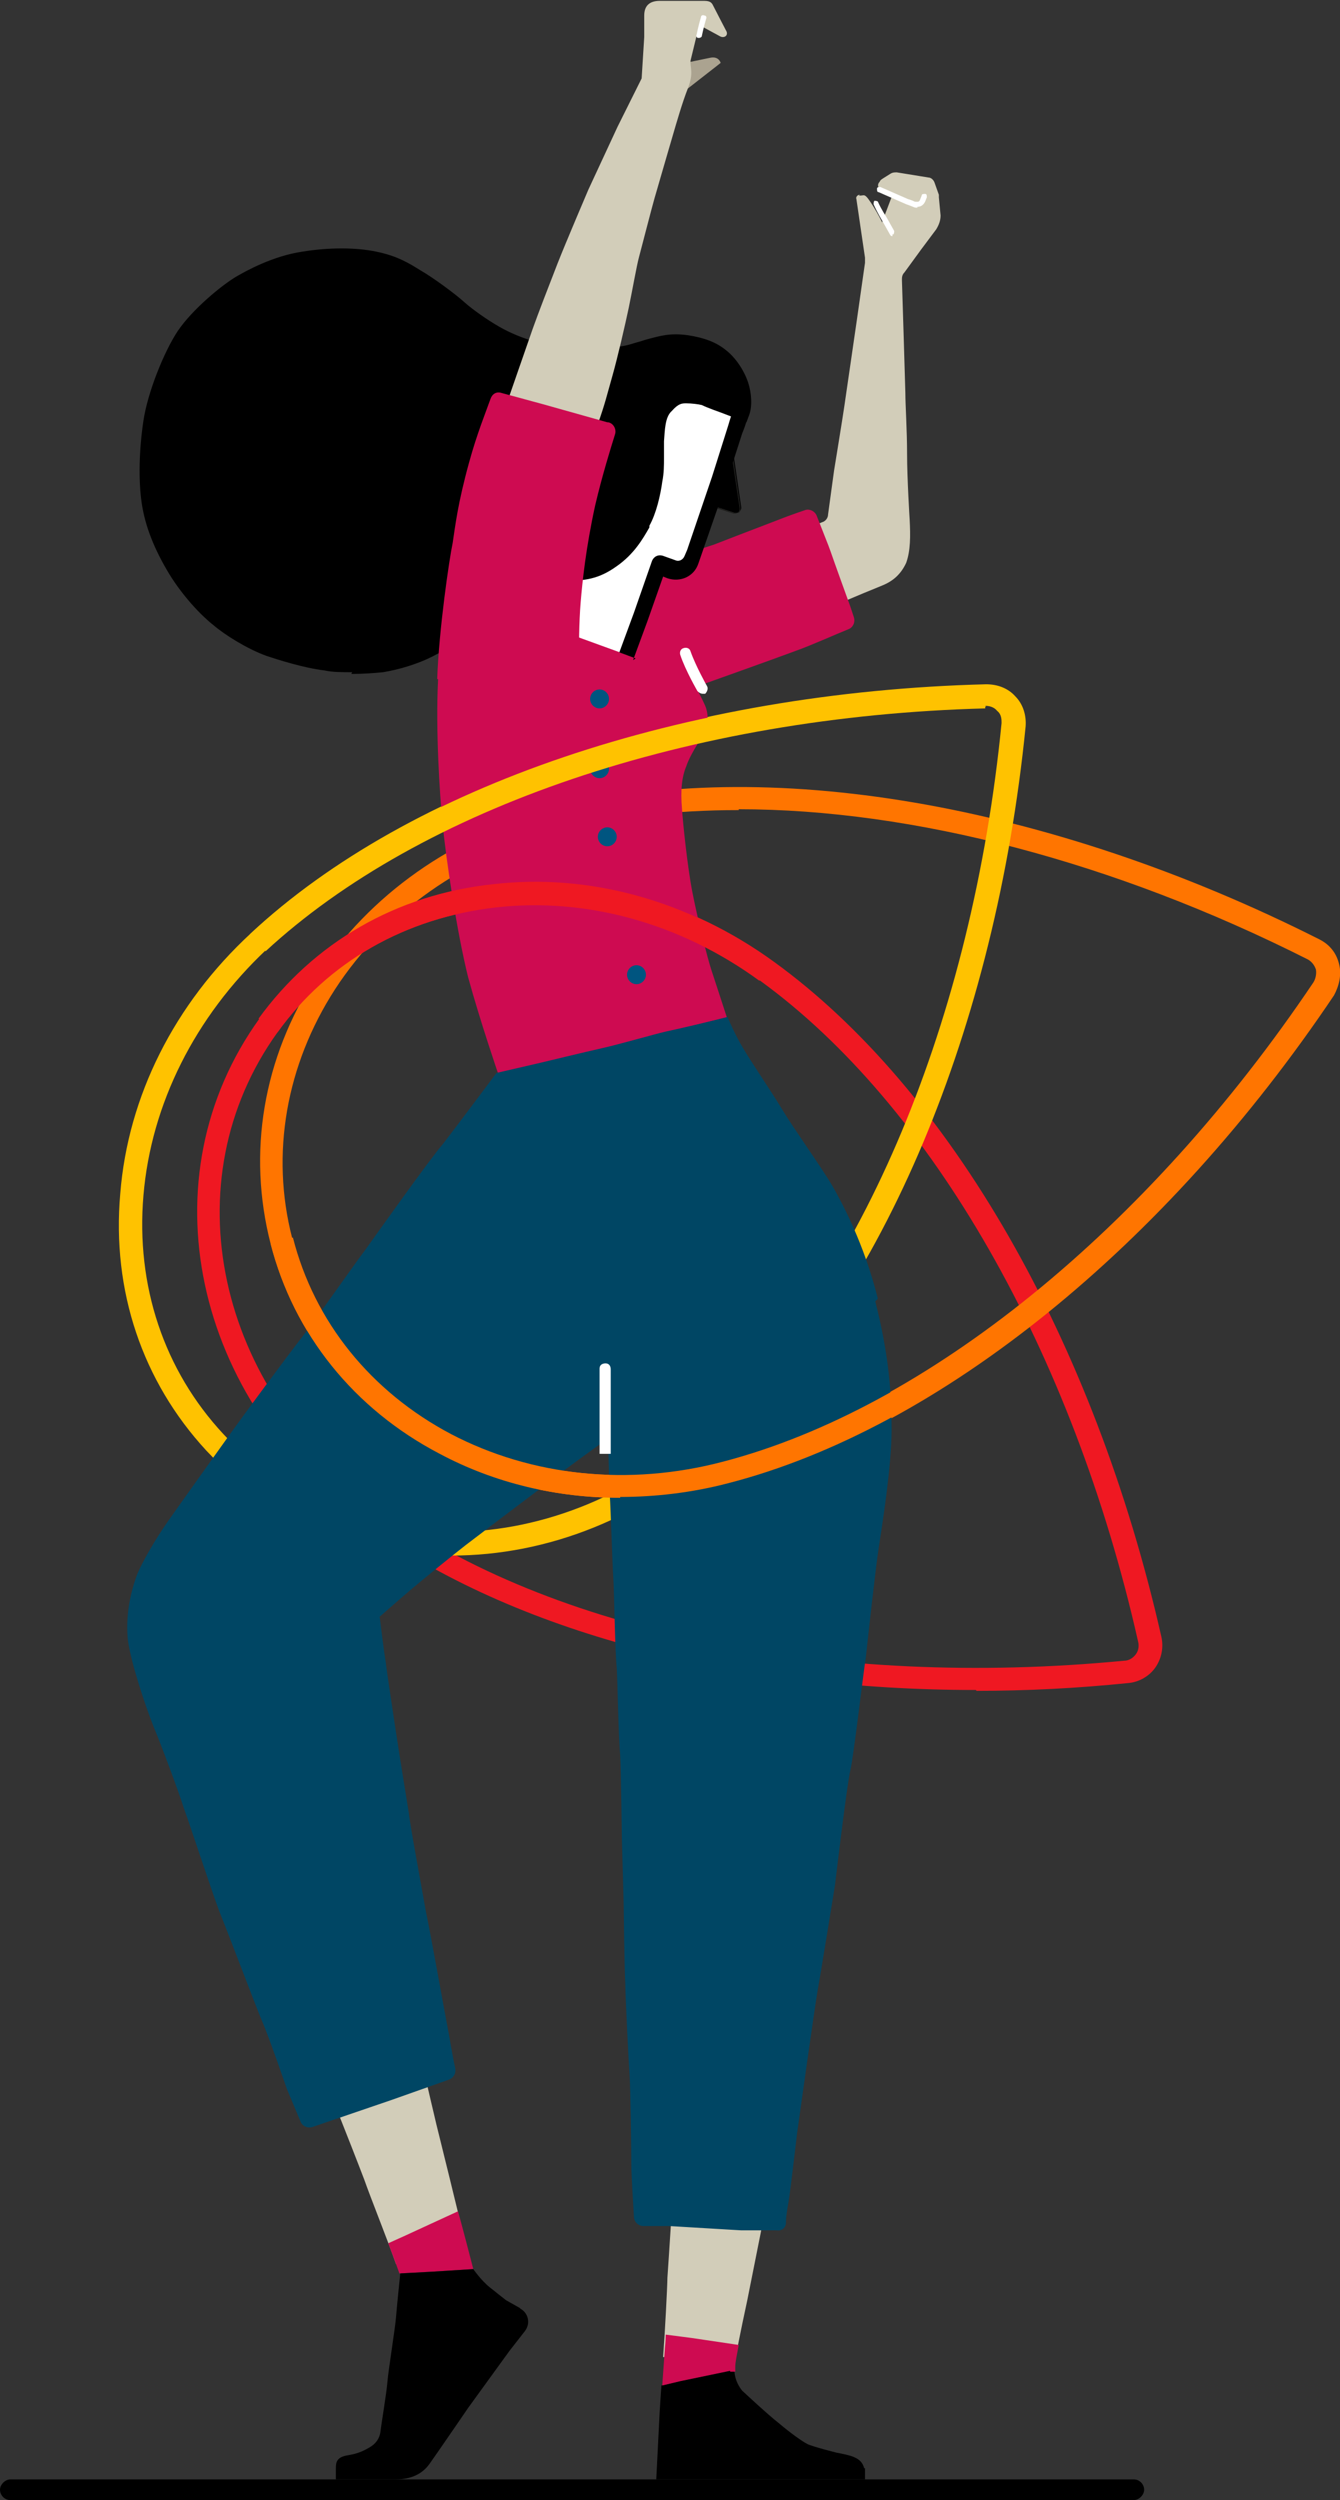 <svg width="296" height="552" viewBox="0 0 296 552" fill="none" xmlns="http://www.w3.org/2000/svg">
<rect x="0" y="0" width="296" height="552" fill="#333333" stroke="none"/>
<g clip-path="url(#clip0_4474_11773)">
<path d="M150.656 20.55L159.195 13.89C159.195 13.89 158.815 12.368 156.918 12.749C155.02 13.129 151.415 13.89 151.415 13.89L150.656 20.741V20.55Z" fill="#ABA390"/>
<path d="M250.462 552H2.277C0.949 552 0 550.858 0 549.717C0 548.575 1.138 547.433 2.277 547.433H250.462C251.79 547.433 252.738 548.575 252.738 549.717C252.738 550.858 251.6 552 250.462 552Z" fill="black"/>
<path d="M215.547 373.138C162.039 373.138 113.275 360.199 81.019 336.984C42.501 309.013 32.065 259.921 57.301 224.91C69.445 208.165 87.66 197.51 109.101 195.226C130.352 192.753 152.362 198.842 170.957 212.352C209.855 240.513 241.732 296.074 256.532 361.34C257.101 363.814 256.532 366.287 255.203 368.19C253.875 370.093 251.598 371.425 249.132 371.615C237.937 372.757 226.742 373.328 215.737 373.328L215.547 373.138ZM118.209 199.793C115.362 199.793 112.516 199.793 109.48 200.364C89.557 202.647 72.48 212.352 61.285 227.954C37.757 260.683 47.624 306.73 83.865 332.989C121.814 360.389 183.291 372.947 248.373 366.668C249.132 366.668 250.08 366.287 250.839 365.336C251.598 364.385 251.598 363.243 251.409 362.482C236.988 298.548 205.68 243.938 167.921 216.538C152.932 205.692 135.475 199.793 118.209 199.793Z" fill="#EF1822"/>
<path d="M136.993 330.705C122.952 330.705 109.291 327.471 97.147 321.001C78.173 311.107 64.891 294.552 59.768 274.573C54.645 254.594 58.06 233.663 69.824 215.586C81.588 197.51 100.183 184.381 122.383 178.672C168.68 166.494 231.865 177.34 291.444 207.404C293.721 208.546 295.239 210.449 295.809 212.923C296.378 215.206 295.809 217.679 294.67 219.773C257.48 275.144 207.578 315.483 161.091 327.661C153.121 329.754 144.962 330.705 137.183 330.705H136.993ZM163.178 178.863C148.947 178.863 135.665 180.385 123.521 183.62C102.65 189.138 85.004 201.506 73.998 218.441C63.183 235.185 59.768 254.784 64.511 273.241C69.255 291.698 81.778 307.301 99.424 316.625C117.26 325.948 138.701 328.232 159.573 322.714C204.732 310.916 253.496 271.338 290.116 216.918C290.496 216.348 290.875 215.206 290.685 214.064C290.306 212.923 289.547 212.161 288.788 211.781C246.096 190.279 201.696 178.672 163.178 178.672V178.863Z" fill="#FF7500"/>
<path d="M99.617 343.454C79.504 343.454 59.96 335.653 45.54 320.24C31.499 305.018 24.668 285.038 26.565 263.537C28.273 242.035 38.519 221.675 55.406 206.072C90.509 173.344 151.227 152.794 217.827 151.082C220.483 151.082 222.76 152.033 224.278 153.746C225.986 155.458 226.745 157.932 226.555 160.405C219.914 226.813 195.058 286.18 159.955 318.718C142.309 335.272 120.678 343.454 99.806 343.454H99.617ZM217.827 156.029C152.555 157.742 92.975 177.911 58.822 209.688C43.073 224.53 33.396 243.748 31.688 263.917C29.981 283.897 36.242 302.544 49.334 316.625C76.658 346.118 123.714 345.357 156.35 314.912C190.504 282.945 214.791 225.1 221.242 159.644C221.242 158.883 221.242 157.742 220.293 156.98C219.534 156.029 218.396 155.839 217.637 155.839L217.827 156.029Z" fill="#FFC200"/>
<path d="M98.099 494.916L102.274 493.014C101.135 488.257 97.53 473.605 96.392 469.038C95.253 464.281 91.648 448.678 91.648 448.678L71.535 458.573C71.535 458.573 77.038 472.273 80.453 481.216C81.781 485.022 85.956 495.487 87.474 499.864L91.269 498.151L98.289 494.916H98.099Z" fill="#D2CDB9"/>
<path d="M104.55 501.005C104.55 501.005 101.325 488.447 101.135 488.256L96.581 490.349L89.561 493.584L85.766 495.297C87.284 499.293 88.232 501.956 88.232 501.956L95.253 501.576L104.36 501.005H104.55Z" fill="#CE0B51"/>
<path d="M114.797 509.568L111.761 507.855C111.761 507.855 110.053 506.523 108.156 505.001C106.258 503.479 104.55 501.005 104.55 501.005L95.443 501.576L88.422 501.957C88.422 501.957 87.663 509.187 87.474 511.661C87.284 514.134 85.766 523.458 85.576 525.932C85.386 528.405 84.248 535.065 84.058 536.778C83.868 538.49 82.92 539.632 81.591 540.393C80.263 541.154 79.125 541.725 76.848 542.105C74.381 542.486 74.191 543.628 74.191 544.96C74.191 546.292 74.191 547.433 74.191 547.433H87.284C90.13 547.433 92.976 546.672 94.874 544.008C96.771 541.344 103.412 531.64 103.412 531.64L112.52 519.082L115.935 514.705C117.263 512.993 116.694 510.709 114.986 509.758L114.797 509.568Z" fill="black"/>
<path d="M190.883 544.96C190.314 542.486 187.657 542.105 184.811 541.535C184.811 541.535 179.498 540.203 178.36 539.632C177.221 539.061 174.565 537.158 172.098 535.065C169.632 533.162 163.939 527.835 163.939 527.835C163.939 527.835 162.232 525.932 162.232 523.268H161.093C161.093 523.458 150.088 525.741 150.088 525.741L146.103 526.693L145.724 532.401L144.965 547.433H191.073C191.073 547.433 191.073 545.911 191.073 544.96H190.883Z" fill="black"/>
<path d="M162.419 520.984C163.178 516.608 165.075 507.855 165.075 507.855L168.301 491.681L170.198 478.742L148.947 479.504C148.947 479.504 147.619 500.434 147.429 502.908C147.429 504.62 146.86 515.466 146.48 520.414L162.419 520.984Z" fill="#D2CDB9"/>
<path d="M161.283 523.648H162.421C162.421 523.078 162.421 522.887 162.421 522.507C162.421 521.555 162.801 519.843 163.18 517.75L152.934 516.227L147.052 515.466C147.052 516.989 146.862 518.511 146.862 518.511L146.293 526.693L150.278 525.741L161.283 523.458V523.648Z" fill="#CE0B51"/>
<path d="M155.211 110.933L162.231 113.216C162.99 113.407 163.749 112.836 163.749 112.075L161.472 96.472L155.211 110.933Z" fill="black"/>
<path d="M162.422 113.406C162.422 113.406 162.232 113.406 162.042 113.406L154.832 111.123L161.283 96.091V96.472L163.56 112.075C163.56 112.455 163.56 113.026 163.181 113.216C162.991 113.216 162.612 113.406 162.422 113.406ZM155.212 110.933L162.042 113.216C162.422 113.216 162.801 113.216 162.991 113.216C163.181 113.026 163.37 112.645 163.37 112.265L161.094 97.043L155.022 111.123L155.212 110.933Z" fill="#1D1D1B"/>
<path d="M189.934 43.003C189.365 43.003 188.986 43.574 189.175 43.955L191.073 56.894C191.073 57.274 191.073 57.655 191.073 58.035L189.175 71.355C189.175 71.355 186.898 86.958 186.519 89.622C186.139 92.285 184.242 103.893 184.242 103.893L182.914 113.597C182.914 114.358 182.344 115.119 181.586 115.309L179.309 116.261L185.001 133.386L190.883 130.912C190.883 130.912 192.78 130.151 195.057 129.2C197.334 128.248 199.042 126.726 200.18 124.252C201.129 121.588 201.129 118.354 200.939 114.738C200.939 114.738 200.37 105.605 200.37 100.277C200.37 94.949 199.991 89.431 199.991 86.767C199.801 80.678 199.611 74.019 199.611 74.019L199.232 61.841C199.232 61.27 199.232 60.699 199.801 60.128L203.406 55.181L206.821 50.614C207.391 49.663 207.77 48.712 207.77 47.57L207.391 43.574C207.391 43.384 207.391 43.193 207.391 43.003L206.442 40.339C206.252 39.768 205.683 39.198 205.114 39.198L198.093 38.056C197.524 38.056 197.144 38.056 196.575 38.437C196.006 38.817 195.627 39.007 195.057 39.388C194.488 39.768 194.488 39.768 194.298 40.149C193.729 40.72 193.919 41.481 194.488 41.861L197.144 43.003L195.627 46.999L194.868 49.092C194.868 49.092 193.919 47.189 192.97 45.667C192.021 44.145 191.452 43.384 191.073 43.193C190.693 43.003 190.693 43.193 189.744 43.193L189.934 43.003Z" fill="#D2CDB9"/>
<path d="M197.143 52.136C196.953 52.136 196.764 52.136 196.574 51.756L194.866 48.711C194.866 48.711 193.728 46.809 192.969 45.096C192.969 44.906 192.969 44.525 193.159 44.335C193.348 44.335 193.728 44.335 193.917 44.525C194.676 46.238 195.815 47.95 195.815 47.95L197.523 50.995C197.523 51.185 197.523 51.566 197.333 51.756C197.333 51.756 197.333 51.756 197.143 51.756V52.136Z" fill="white"/>
<path d="M202.645 45.857C202.265 45.857 202.075 45.857 201.696 45.667C200.747 45.286 200.178 45.096 200.178 45.096L194.106 42.432C193.727 42.432 193.727 42.052 193.727 41.671C193.727 41.291 194.106 41.291 194.486 41.291L200.557 43.954C200.557 43.954 201.316 44.145 202.075 44.525C202.455 44.525 203.024 44.716 203.214 44.145L203.593 43.193C203.593 42.813 203.973 42.813 204.352 42.813C204.732 42.813 204.732 43.193 204.732 43.574L204.352 44.525C203.973 45.286 203.403 45.667 202.645 45.667V45.857Z" fill="white"/>
<path d="M133.58 231.57C136.995 230.809 145.049 228.824 147.516 228.063C149.413 227.492 156.78 225.435 160.575 224.674C160.575 224.674 157.867 216.347 157.108 214.064C156.349 211.781 154.072 202.838 152.933 196.939C151.795 191.04 150.846 181.526 150.656 178.672C150.277 174.296 150.656 171.442 151.605 169.158C152.364 166.875 154.072 164.401 155.4 161.928C156.728 159.454 156.349 157.171 155.78 155.839C155.21 154.507 153.692 151.652 153.692 151.652C153.692 151.652 171.339 145.373 175.892 143.661C179.118 142.519 184.621 140.045 187.467 138.904C188.415 138.523 188.985 137.382 188.605 136.24L187.846 133.957C187.846 133.957 184.051 123.491 183.482 121.779C183.103 120.637 181.395 116.451 180.446 113.977C180.067 112.836 178.739 112.265 177.79 112.645C176.082 113.216 173.426 114.167 171.528 114.929C168.492 116.07 157.677 120.256 157.677 120.256L144.205 124.633L121.436 122.349L100.185 120.066C99.426 123.681 97.149 139.094 96.769 150.13C96.2 161.166 97.149 175.628 97.718 181.336C98.477 189.518 100.944 205.882 103.41 215.777C106.067 225.481 110.051 237.088 110.051 237.088L119.918 234.804C119.918 234.804 130.164 232.331 133.58 231.57Z" fill="#CE0B51"/>
<path d="M193.917 286.751C190.881 274.573 185.948 265.44 183.861 261.824C181.774 258.209 175.132 248.885 172.856 245.08C170.579 241.274 165.645 234.043 164.127 231.38C162.609 228.906 160.902 225.1 160.712 224.53C157.107 225.481 148.948 227.384 147.05 227.764C144.584 228.335 136.615 230.618 133.199 231.38C129.784 232.141 119.538 234.614 119.538 234.614L109.671 236.898C109.671 236.898 100.563 249.076 97.907 252.501C95.061 255.735 82.917 272.86 80.451 276.285C77.984 279.52 70.204 290.747 66.789 295.123C63.373 299.5 53.127 313.39 51.23 316.054C49.333 318.718 39.656 332.228 36.999 336.033C34.343 339.839 31.686 344.405 30.358 347.45C28.65 352.017 27.702 357.154 28.271 362.292C29.03 367.429 32.066 376.563 33.963 381.32C35.861 385.886 39.466 395.591 40.604 399.206C41.932 402.821 46.486 416.712 48.384 421.849C50.471 426.987 56.353 442.59 57.871 446.205C59.389 449.63 63.373 461.237 63.373 461.237L66.409 468.467C66.789 469.419 67.927 469.99 69.066 469.609L86.332 463.71L99.235 459.144C100.184 458.763 100.753 457.812 100.563 456.67C99.994 454.197 99.235 449.44 98.856 447.537C98.286 444.683 95.061 426.606 94.112 422.23C93.353 417.853 90.507 402.631 90.317 400.348C89.938 398.064 88.04 386.267 87.471 382.461C86.902 378.656 85.384 368.761 85.194 366.858C84.815 364.765 83.866 356.964 83.866 356.964C83.866 356.964 88.42 352.968 90.886 350.875C93.353 348.782 100.374 343.073 102.84 341.171C105.307 339.268 115.363 331.657 119.917 328.232C124.471 324.616 134.338 317.576 134.338 317.576C134.338 317.576 134.527 327.28 134.717 330.325C134.907 333.369 135.286 345.737 135.476 348.401C135.666 351.065 135.856 364.956 136.235 368.19C136.425 371.425 136.615 383.793 136.994 387.409C137.184 391.024 137.374 406.056 137.374 406.056L137.753 419.756C137.753 419.756 137.943 435.359 138.132 438.023C138.132 440.687 138.891 455.909 139.081 458.383C139.271 460.856 139.461 475.318 139.461 477.981C139.461 480.075 139.84 486.163 140.03 489.398C140.03 490.54 140.979 491.491 142.117 491.491H147.809L163.748 492.443H171.527C172.666 492.633 173.615 491.872 173.615 490.73C173.615 489.208 173.994 487.305 174.184 486.163C174.563 484.07 176.081 470.941 176.081 470.941C176.081 470.941 180.066 442.399 180.635 439.355C181.204 436.31 184.43 416.331 184.43 416.331C184.43 416.331 187.086 393.878 187.845 390.834C188.604 387.599 190.691 369.332 191.261 365.907C191.64 362.482 193.348 346.689 194.107 341.742C194.866 336.794 196.953 323.665 196.953 315.673C196.953 307.682 196.384 299.309 193.348 287.322L193.917 286.751Z" fill="#004664"/>
<path d="M155.209 153.175C154.829 153.175 154.45 152.984 154.07 152.604C154.07 152.604 151.414 148.037 150.275 144.612C150.086 144.041 150.275 143.28 151.034 143.09C151.604 142.9 152.363 143.09 152.552 143.851C153.691 147.086 156.158 151.462 156.158 151.462C156.537 152.033 156.158 152.794 155.778 153.175C155.588 153.175 155.399 153.175 155.209 153.175Z" fill="white"/>
<path d="M138.512 144.612L141.738 135.859L145.722 124.443L148.379 125.394C150.276 125.965 152.173 125.013 152.932 123.301L153.502 121.969L155.399 116.641L159.004 105.795L162.609 94.379C162.609 94.379 162.989 93.046 163.368 91.905C163.748 90.763 163.558 91.144 163.748 90.573L161.471 86.577L149.707 84.294L140.599 87.528L116.691 112.074L125.42 139.855" fill="white"/>
<path d="M140.411 145.373L136.806 144.041L140.031 135.289L144.016 123.872C144.395 122.92 145.344 122.35 146.483 122.73L149.139 123.682C149.898 124.062 150.847 123.682 151.226 122.73L151.795 121.398L157.298 105.224L160.903 93.808C160.903 93.808 161.283 92.476 161.662 91.334C161.662 91.334 161.662 90.954 161.662 90.763L160.144 88.29L149.708 86.197L141.36 89.241L118.59 112.645L126.939 139.475L123.334 140.616L114.606 112.836C114.416 112.074 114.606 111.504 114.985 110.933L138.893 86.387C139.083 86.197 139.272 86.006 139.652 86.006L148.76 82.772C149.139 82.772 149.519 82.772 149.708 82.772L161.472 85.055C162.042 85.055 162.421 85.435 162.801 86.006L165.077 90.002C165.267 90.383 165.457 90.954 165.267 91.334C165.267 92.095 165.077 92.666 164.888 93.047C164.508 94.379 163.939 95.71 163.939 95.71L160.334 106.937L154.262 124.443C153.313 127.297 150.277 128.629 147.431 127.677L146.483 127.297L143.067 137.001L139.842 145.754L140.411 145.373Z" fill="black"/>
<path d="M163.939 90.573C164.508 89.05 164.318 86.387 163.749 84.293C163.18 82.201 161.282 79.346 159.575 78.014C157.867 76.682 155.59 75.541 151.795 74.97C148.19 74.399 146.103 74.97 143.826 75.731C141.549 76.492 139.652 77.253 137.185 77.444C134.718 77.634 132.631 78.014 128.836 77.824C125.041 77.634 119.918 76.873 117.452 76.302C114.985 75.731 111.759 74.399 109.103 73.067C106.636 71.545 103.221 69.261 101.323 67.549C99.426 65.837 94.303 62.221 91.836 60.699C89.37 59.177 86.903 57.654 82.349 56.703C77.985 55.752 72.103 55.752 66.6 56.703C61.098 57.654 55.785 60.128 52.749 62.031C49.713 63.934 43.452 69.071 40.416 73.448C37.38 77.824 33.965 86.767 33.016 92.666C32.067 98.564 31.877 105.224 32.636 110.362C33.395 115.499 35.482 120.637 38.518 125.394C41.364 130.151 45.159 134.147 47.816 136.24C50.472 138.333 55.216 141.568 59.2 142.9C63.185 144.231 67.929 145.754 71.724 146.134C75.329 146.515 81.211 146.515 84.436 146.134C87.662 145.754 91.836 144.422 94.682 142.9C97.529 141.377 99.616 140.426 102.272 138.713C104.929 137.001 110.621 131.673 113.088 129.961C115.554 128.248 119.918 126.155 124.472 126.155C129.026 126.155 131.682 125.774 135.477 123.11C139.272 120.447 140.79 117.402 142.118 114.928C143.447 112.455 144.395 108.459 144.775 105.795C145.154 102.941 144.964 100.467 145.154 97.613C145.344 94.759 145.154 90.953 147.431 89.05C149.708 87.148 150.657 86.957 151.795 86.957C152.934 86.957 154.831 86.957 155.78 87.338C156.729 87.719 160.144 89.05 160.144 89.05L163.939 90.573Z" fill="black"/>
<path d="M77.795 148.418C75.518 148.418 73.431 148.418 71.724 148.037C66.98 147.466 61.098 145.564 58.821 144.802C54.647 143.28 49.713 140.236 47.057 137.952C44.401 135.859 40.416 131.673 37.38 126.726C34.154 121.398 32.067 116.261 31.308 111.123C30.549 105.985 30.739 99.135 31.688 92.856C32.636 86.577 36.242 77.634 39.277 73.067C42.503 68.31 48.954 62.982 52.18 61.08C54.457 59.748 60.339 56.513 66.79 55.561C72.672 54.61 78.554 54.61 83.108 55.561C87.852 56.513 90.508 58.225 92.975 59.748C95.631 61.27 100.565 64.885 102.652 66.788C104.359 68.31 107.585 70.594 110.242 72.116C112.518 73.448 115.744 74.78 118.021 75.35C120.298 75.921 125.231 76.682 129.026 76.873C132.442 76.873 134.339 76.873 136.426 76.492H136.995C138.703 76.302 140.031 75.731 141.549 75.35C142.118 75.16 142.688 74.97 143.447 74.78C145.724 74.209 148 73.448 151.985 74.019C155.59 74.589 158.247 75.541 160.524 77.444C162.421 78.966 164.318 81.63 165.267 84.484C166.026 86.767 166.216 89.812 165.457 91.715L164.888 93.237L159.385 91.144C159.385 91.144 156.159 90.002 155.021 89.431C154.262 89.241 152.744 89.051 151.606 89.051C150.657 89.051 149.898 89.051 148.38 90.763C146.862 92.095 146.862 95.139 146.672 97.423V98.184C146.672 99.135 146.672 100.087 146.672 101.038C146.672 102.751 146.672 104.463 146.293 106.366C145.913 109.22 144.965 113.406 143.447 116.07V116.451C141.929 119.115 140.031 122.349 136.236 125.013C132.252 127.868 129.216 128.248 124.472 128.248C119.729 128.248 116.313 130.151 114.036 131.673C113.088 132.434 111.38 133.766 109.483 135.479C107.206 137.572 104.739 139.665 103.221 140.616C100.375 142.519 98.288 143.47 95.442 144.993C92.026 146.705 88.041 147.847 84.626 148.418C82.729 148.608 80.262 148.798 77.606 148.798L77.795 148.418ZM75.139 58.035C72.672 58.035 70.016 58.225 67.17 58.606C61.288 59.557 55.785 62.411 53.888 63.743C50.852 65.646 44.97 70.594 41.934 74.78C39.088 78.966 35.672 87.528 34.724 93.237C33.775 99.135 33.585 105.795 34.344 110.552C35.103 115.119 37.001 120.066 40.036 125.013C42.883 129.77 46.677 133.576 48.954 135.479C51.611 137.762 56.165 140.616 59.77 141.758C64.324 143.28 68.877 144.612 71.913 144.993C75.329 145.373 80.831 145.373 84.247 144.993C87.282 144.612 91.077 143.28 94.113 141.948C96.959 140.616 98.857 139.475 101.513 137.762C102.842 136.811 105.308 134.718 107.585 132.815C109.483 131.293 111.19 129.77 112.329 129.009C115.175 127.106 119.729 125.013 124.662 125.013C129.595 125.013 131.303 124.633 134.718 122.349C137.944 120.066 139.462 117.402 140.79 114.929V114.548C142.308 112.074 143.067 108.459 143.447 105.985C143.636 104.273 143.636 102.751 143.636 101.038C143.636 100.087 143.636 99.135 143.636 97.994V97.233C143.636 94.188 144.016 90.573 146.293 88.29C148.57 86.006 150.088 85.816 151.606 85.626C152.934 85.626 155.021 85.626 156.349 86.196C157.298 86.577 160.713 87.719 160.713 87.719L162.8 88.48C162.8 87.338 162.8 86.006 162.231 85.055C161.472 82.771 160.144 80.678 158.626 79.537C157.488 78.585 155.59 77.444 151.606 76.873C148.38 76.302 146.483 76.873 144.395 77.444C143.636 77.634 143.067 77.824 142.498 78.014C140.98 78.585 139.272 78.966 137.375 79.346H136.806C134.529 79.727 132.442 79.917 128.836 79.727C124.662 79.727 119.539 78.775 117.262 78.205C114.606 77.634 111.19 76.302 108.534 74.78C105.877 73.257 102.462 70.784 100.565 69.071C98.667 67.359 93.734 63.934 91.267 62.411C88.8 60.889 86.524 59.557 82.349 58.606C80.262 58.225 77.795 57.845 75.139 57.845V58.035Z" fill="black"/>
<path d="M111.758 89.621C111.758 89.621 116.501 75.921 117.64 72.687C118.778 69.452 121.435 62.602 123.142 58.225C124.85 53.849 129.973 41.861 129.973 41.861C129.973 41.861 135.096 30.825 136.424 27.971C137.753 25.307 141.737 17.315 141.737 17.315L142.307 8.182C142.307 8.182 142.307 4.376 142.307 3.425C142.307 1.142 143.635 0.19 145.722 0.19C145.722 0.19 147.999 0.19 150.086 0.19C152.173 0.19 154.071 0.19 155.589 0.19C157.107 0.19 157.296 0.761 157.676 1.522C158.435 3.044 159.953 5.899 160.332 6.66C161.091 7.801 159.953 8.562 159.004 7.992L154.45 5.518L152.553 13.319C152.363 14.842 153.312 15.983 151.983 19.408C150.655 22.833 149.517 26.829 148.568 30.064C148.568 30.064 145.342 41.1 144.583 43.764C143.824 46.428 141.737 54.61 141.168 56.703C140.599 58.796 139.65 64.314 138.891 67.93C138.132 71.545 136.424 78.966 135.286 82.962C134.148 86.957 133.578 89.431 132.06 93.617C130.922 96.852 130.542 96.091 130.542 96.091L111.758 89.621Z" fill="#D2CDB9"/>
<path d="M134.147 93.237L119.917 89.241L110.809 86.767C109.67 86.387 108.722 86.958 108.342 88.099C107.394 90.763 105.306 95.901 103.599 102.18C101.132 111.123 100.563 116.07 99.993 119.876C99.234 123.491 96.958 138.904 96.578 149.94H118.588L119.347 141.948L127.886 145.754C127.886 142.9 127.886 137.572 128.265 133.005C128.645 128.438 129.404 121.018 131.491 111.504C133.009 105.034 134.906 98.945 135.855 95.901C136.235 94.759 135.476 93.427 134.337 93.237H134.147Z" fill="#CE0B51"/>
<path d="M154.263 8.372C153.883 8.372 153.693 7.992 153.883 7.611C153.883 7.611 154.263 5.708 154.832 3.806C154.832 3.425 155.211 3.235 155.591 3.425C155.97 3.425 156.16 3.806 155.97 4.186C155.401 6.089 155.021 7.992 155.021 7.992C155.021 8.182 154.642 8.372 154.452 8.372H154.263Z" fill="white"/>
<path d="M132.443 155.458C133.072 155.458 133.582 154.947 133.582 154.316C133.582 153.686 133.072 153.175 132.443 153.175C131.814 153.175 131.305 153.686 131.305 154.316C131.305 154.947 131.814 155.458 132.443 155.458Z" fill="#005580"/>
<path d="M132.443 156.41C131.304 156.41 130.355 155.458 130.355 154.316C130.355 153.175 131.304 152.223 132.443 152.223C133.581 152.223 134.53 153.175 134.53 154.316C134.53 155.458 133.581 156.41 132.443 156.41ZM132.443 154.126C132.443 154.316 132.822 154.316 132.822 154.126C132.822 153.936 132.822 154.126 132.822 154.126H132.443Z" fill="#005580"/>
<path d="M132.443 170.871C133.072 170.871 133.582 170.36 133.582 169.729C133.582 169.099 133.072 168.587 132.443 168.587C131.814 168.587 131.305 169.099 131.305 169.729C131.305 170.36 131.814 170.871 132.443 170.871Z" fill="#005580"/>
<path d="M132.443 171.822C131.304 171.822 130.355 170.871 130.355 169.729C130.355 168.587 131.304 167.636 132.443 167.636C133.581 167.636 134.53 168.587 134.53 169.729C134.53 170.871 133.581 171.822 132.443 171.822ZM132.443 169.539C132.443 169.729 132.822 169.729 132.822 169.539C132.822 169.348 132.822 169.539 132.822 169.539H132.443Z" fill="#005580"/>
<path d="M134.15 185.903C134.779 185.903 135.289 185.392 135.289 184.761C135.289 184.131 134.779 183.619 134.15 183.619C133.521 183.619 133.012 184.131 133.012 184.761C133.012 185.392 133.521 185.903 134.15 185.903Z" fill="#005580"/>
<path d="M134.15 186.854C133.011 186.854 132.062 185.903 132.062 184.761C132.062 183.619 133.011 182.668 134.15 182.668C135.288 182.668 136.237 183.619 136.237 184.761C136.237 185.903 135.288 186.854 134.15 186.854ZM134.15 184.571C134.15 184.761 134.529 184.761 134.529 184.571C134.529 184.38 134.529 184.571 134.529 184.571H134.15Z" fill="#005580"/>
<path d="M136.615 200.745C137.244 200.745 137.753 200.233 137.753 199.603C137.753 198.972 137.244 198.461 136.615 198.461C135.986 198.461 135.477 198.972 135.477 199.603C135.477 200.233 135.986 200.745 136.615 200.745Z" fill="#005580"/>
<path d="M136.615 201.696C135.476 201.696 134.527 200.745 134.527 199.603C134.527 198.461 135.476 197.51 136.615 197.51C137.753 197.51 138.702 198.461 138.702 199.603C138.702 200.745 137.753 201.696 136.615 201.696ZM136.615 199.413C136.615 199.603 136.994 199.603 136.994 199.413C136.994 199.222 136.994 199.413 136.994 199.413H136.615Z" fill="#005580"/>
<path d="M140.599 216.348C141.228 216.348 141.738 215.836 141.738 215.206C141.738 214.575 141.228 214.064 140.599 214.064C139.971 214.064 139.461 214.575 139.461 215.206C139.461 215.836 139.971 216.348 140.599 216.348Z" fill="#005580"/>
<path d="M140.599 217.299C139.46 217.299 138.512 216.348 138.512 215.206C138.512 214.064 139.46 213.113 140.599 213.113C141.737 213.113 142.686 214.064 142.686 215.206C142.686 216.348 141.737 217.299 140.599 217.299ZM140.599 215.016C140.599 215.206 140.978 215.206 140.978 215.016C140.978 214.825 140.978 215.016 140.978 215.016H140.599Z" fill="#005580"/>
<path d="M58.63 209.878L55.215 206.263C90.317 173.535 151.035 152.984 217.635 151.272V156.41C152.364 158.122 92.974 178.292 58.63 210.068V209.878Z" fill="#FFC200"/>
<path d="M136.995 330.705C122.954 330.705 109.293 327.47 97.149 321.001C78.175 311.106 64.893 294.552 59.77 274.573L64.703 273.241C69.447 291.888 81.969 307.301 99.616 316.625C117.452 325.948 138.893 328.232 159.764 322.713C204.923 310.916 253.687 271.338 290.308 216.918L294.482 219.772C257.293 275.144 207.39 315.483 160.903 327.47C152.934 329.564 144.775 330.515 136.995 330.515V330.705Z" fill="#FF7500"/>
<path d="M61.288 227.954L57.113 224.91C69.257 208.165 87.472 197.51 108.913 195.226C130.165 192.753 152.175 198.842 170.77 212.352L167.734 216.538C150.277 203.789 129.406 198.081 109.483 200.364C89.559 202.647 72.483 212.352 61.288 227.954Z" fill="#EF1822"/>
<path d="M132.441 321.001C132.441 321.001 132.441 315.293 132.441 311.297C132.441 307.301 132.441 304.447 132.441 302.163C132.441 301.402 133.011 301.022 133.77 301.022C134.529 301.022 134.908 301.593 134.908 302.354C134.908 304.637 134.908 306.73 134.908 311.297C134.908 315.864 134.908 321.001 134.908 321.001H132.441Z" fill="white"/>
</g>
<defs>
<clipPath id="clip0_4474_11773">
<rect width="296" height="552" fill="white"/>
</clipPath>
</defs>
</svg>
